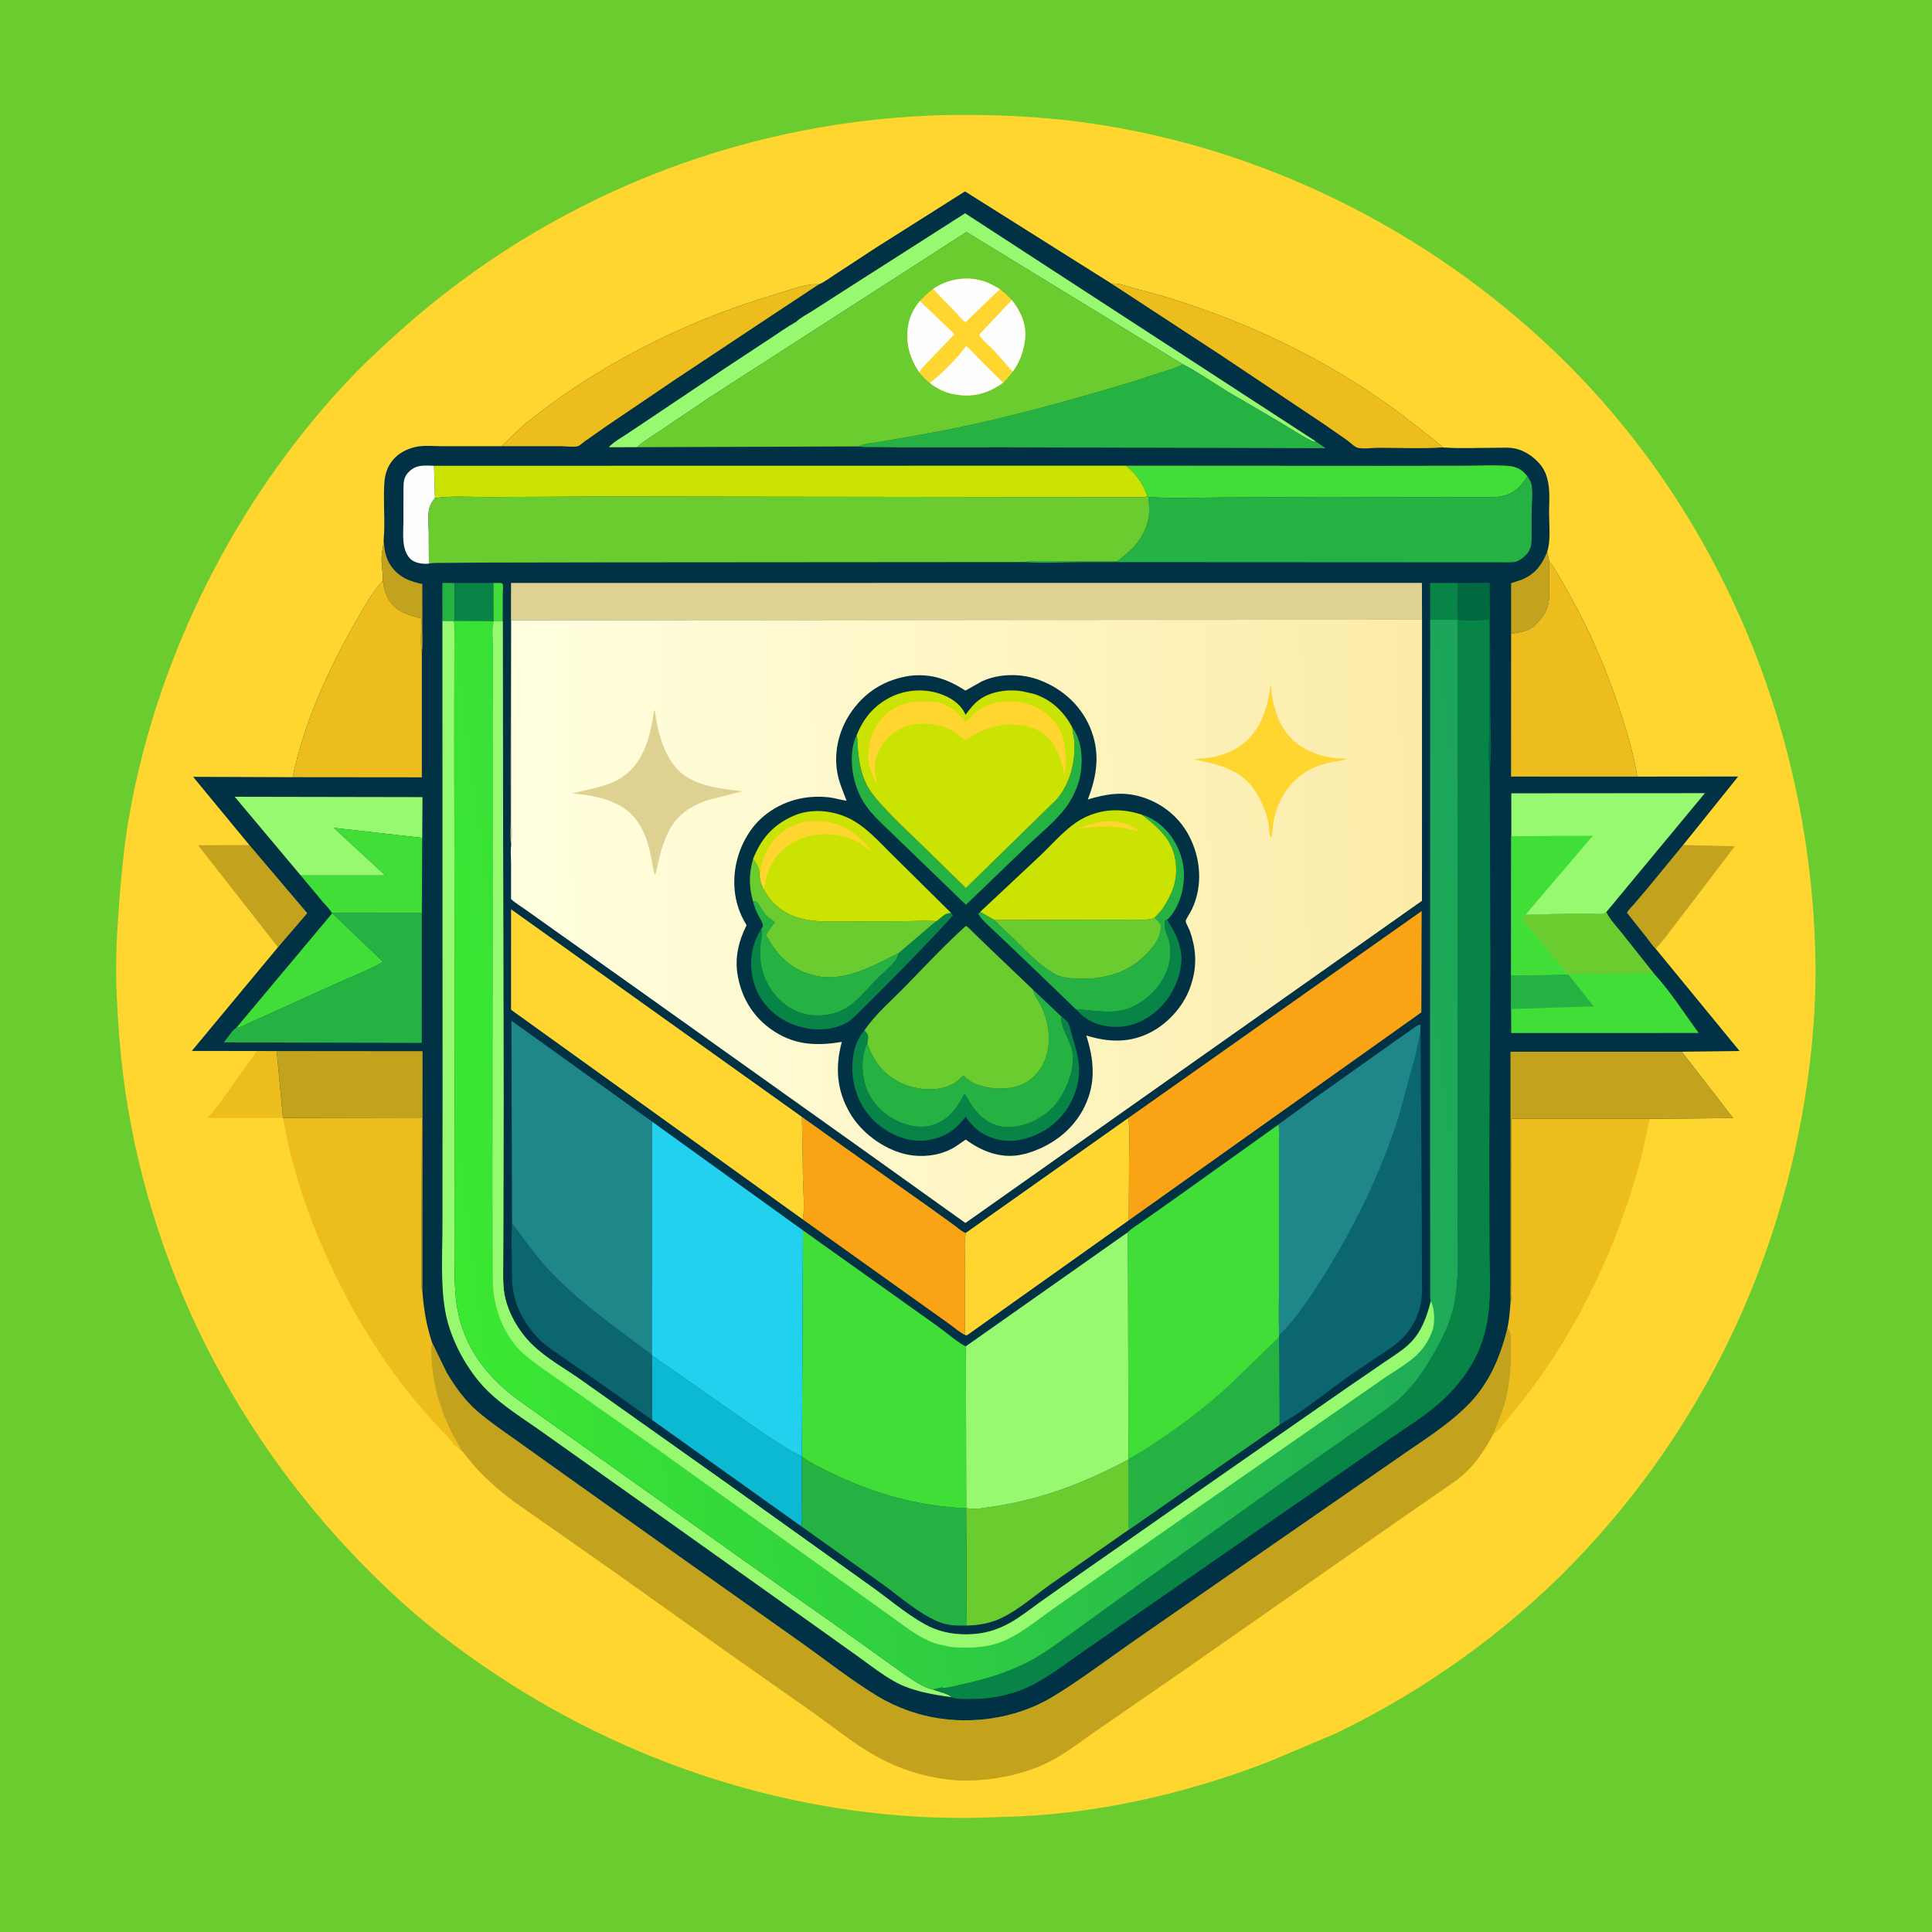 <svg version="1.1" xmlns="http://www.w3.org/2000/svg" style="display: block;" viewBox="0 0 2048 2048" width="1024" height="1024">
<defs>
	<linearGradient id="Gradient1" gradientUnits="userSpaceOnUse" x1="467.498" y1="1258.38" x2="1602.54" y2="1112.51">
		<stop class="stop0" offset="0" stop-opacity="1" stop-color="rgb(60,232,49)"/>
		<stop class="stop1" offset="1" stop-opacity="1" stop-color="rgb(28,165,91)"/>
	</linearGradient>
	<linearGradient id="Gradient2" gradientUnits="userSpaceOnUse" x1="1511.79" y1="959.525" x2="543.687" y2="981.41">
		<stop class="stop0" offset="0" stop-opacity="1" stop-color="rgb(252,236,169)"/>
		<stop class="stop1" offset="1" stop-opacity="1" stop-color="rgb(255,255,224)"/>
	</linearGradient>
</defs>
<path transform="translate(0,0)" fill="rgb(107,204,47)" d="M -0 -0 L 2048 0 L 2048 2048 L -0 2048 L -0 -0 z"/>
<path transform="translate(0,0)" fill="rgb(254,214,47)" d="M 984.906 122.562 L 994.451 122.135 C 1048.63 120.888 1102.63 122.994 1156.31 130.776 C 1340.11 157.419 1513.95 244.4 1647.96 372.625 C 1822.79 539.916 1919.62 774.671 1924.4 1015.64 C 1925.43 1067.35 1920.64 1120.57 1912.07 1171.5 C 1881.35 1353.98 1797.88 1521.83 1669.28 1655.28 C 1597.56 1729.71 1508.96 1792.79 1415.85 1837.57 L 1345.27 1867.36 C 1255.16 1902.4 1156.88 1924.41 1059.99 1926.1 L 1057.24 1926.23 C 876.027 1934.56 694.648 1882.35 542.027 1785.54 C 500.084 1758.94 459.735 1729.25 423.018 1695.74 C 272.512 1558.39 170.038 1376.66 135.774 1175.36 C 128.849 1134.68 125.428 1093.65 123.605 1052.45 C 122.115 1018.78 124.067 985.042 126.742 951.473 C 129.246 920.063 132.453 888.995 138.205 857.971 C 168.889 692.45 249.012 533.774 362.906 409.94 C 382.597 388.531 403.975 368.578 425.685 349.254 C 580.635 211.339 777.652 131.471 984.906 122.562 z"/>
<path transform="translate(0,0)" fill="rgb(236,189,29)" d="M 272.247 1114.12 L 293.291 1114.16 L 299.995 1185 L 219.784 1185.01 C 227.847 1176.74 234.161 1167.3 241.059 1158.09 L 272.247 1114.12 z"/>
<path transform="translate(0,0)" fill="rgb(195,162,30)" d="M 264.259 895.672 L 325.655 968.019 L 294.64 1004.12 L 210.026 896.046 L 263.108 895.768 L 264.259 895.672 z"/>
<path transform="translate(0,0)" fill="rgb(195,162,30)" d="M 1784.14 895.788 L 1838.96 897.056 L 1778.48 976.51 C 1770.82 986.088 1763.63 996.922 1755.01 1005.61 C 1751.43 1002.19 1748.22 997.156 1745.1 993.254 L 1724.72 967.634 C 1726.12 964.476 1729.63 961.378 1731.95 958.694 L 1746.68 941.383 L 1784.14 895.788 z"/>
<path transform="translate(0,0)" fill="rgb(236,189,29)" d="M 1601.16 1381.56 C 1603 1374.36 1602.21 1366.02 1602.21 1358.61 L 1602.2 1321.33 L 1602.11 1185.86 L 1748.89 1185.98 L 1739.3 1228.89 C 1714.93 1319.42 1673.7 1407.89 1616 1482.07 L 1596.4 1506.37 C 1592.91 1510.56 1588.95 1516.15 1584.44 1519.12 L 1583.06 1519.98 C 1588.71 1505.78 1594.68 1492.63 1597.7 1477.5 C 1601.04 1460.8 1602.04 1444.31 1601.82 1427.32 C 1601.76 1422.56 1602.04 1415.98 1600.69 1411.5 C 1600.36 1410.39 1598.69 1408.54 1598 1407.5 C 1599.88 1399.15 1600.52 1390.11 1601.16 1381.56 z"/>
<path transform="translate(0,0)" fill="rgb(236,189,29)" d="M 299.995 1185 L 447.322 1184.7 L 446.731 1316.88 L 446.743 1351.12 C 446.756 1357.16 446.112 1363.77 447.8 1369.58 C 449.178 1388.02 452.125 1405.42 457.948 1423.02 C 456.313 1431.29 457.244 1439.63 457.986 1447.96 C 460.171 1472.5 467.237 1495.16 478.116 1517.22 C 481.644 1524.38 486.11 1530.94 489.569 1538.13 L 488.007 1537.07 C 483.242 1533.66 479.352 1528.57 475.438 1524.23 L 456.702 1503.85 C 420.69 1464.63 390.893 1419.62 366.141 1372.59 C 335.034 1313.48 311.494 1251.01 299.995 1185 z"/>
<path transform="translate(0,0)" fill="rgb(195,162,30)" d="M 1598 1407.5 C 1598.69 1408.54 1600.36 1410.39 1600.69 1411.5 C 1602.04 1415.98 1601.76 1422.56 1601.82 1427.32 C 1602.04 1444.31 1601.04 1460.8 1597.7 1477.5 C 1594.68 1492.63 1588.71 1505.78 1583.06 1519.98 C 1572.84 1539.24 1561.24 1556.24 1543.49 1569.5 L 1500.41 1599.26 L 1437.26 1643.29 L 1258 1768.5 L 1163.32 1833.89 C 1144.41 1846.83 1126.2 1861.76 1105.09 1871.04 C 1075.15 1884.2 1035.13 1890.48 1002.67 1886.09 C 976.141 1882.49 953.81 1875.32 930.33 1862.54 C 906.65 1849.65 884.539 1831.65 862.619 1815.92 L 773.633 1753.37 L 642.67 1660.33 L 543.73 1591.05 C 529.712 1580.42 516.411 1568.9 504.5 1555.93 L 493 1542.09 C 492.123 1541.03 490.721 1538.8 489.569 1538.13 C 486.11 1530.94 481.644 1524.38 478.116 1517.22 C 467.237 1495.16 460.171 1472.5 457.986 1447.96 C 457.244 1439.63 456.313 1431.29 457.948 1423.02 L 473.566 1455.06 C 482.394 1470.09 493.154 1484.94 506.429 1496.35 C 519.307 1507.41 533.453 1516.94 547.27 1526.77 L 596.656 1562.04 L 712.54 1644.46 L 849.958 1741.7 C 875.984 1760.24 901.891 1780.68 929.109 1797.34 C 944.461 1806.73 961.77 1813.93 979.224 1818.31 C 1024.27 1829.63 1076.26 1822.73 1115.95 1798.62 C 1144.62 1781.2 1172.19 1760.36 1199.69 1741.07 L 1329.86 1650.75 L 1480.38 1546.56 C 1507 1527.74 1535.96 1510.48 1558.58 1486.73 C 1579.44 1464.81 1591.04 1436.52 1598 1407.5 z"/>
<path transform="translate(0,0)" fill="rgb(0,49,69)" d="M 867.94 301.449 C 873.675 299.275 879.887 294.351 885.17 290.979 L 928.851 262.371 L 1022.92 202.887 L 1178.05 300.533 C 1185.94 300.185 1193.06 302.922 1200.5 305.046 L 1229.29 312.864 C 1327.96 341.974 1423.82 388.975 1504.05 453.809 C 1511.72 460.008 1520.35 465.891 1527.57 472.54 L 1529.31 474.302 L 1530.38 474.385 C 1548.09 475.624 1566.44 474.675 1584.25 474.696 C 1591.7 474.705 1600.41 473.876 1607.65 475.841 C 1617.61 478.547 1625.7 484.347 1632.4 492.031 C 1637.44 497.813 1640.02 505.04 1641.26 512.5 L 1641.5 513.892 C 1643.01 523.352 1642.07 534.045 1642.06 543.631 C 1642.05 555.836 1644.14 573.355 1640.04 584.959 L 1642.33 595.285 C 1650.45 605.642 1656.57 617.701 1663.03 629.141 C 1685.35 668.682 1702.33 708.252 1716.58 751.295 C 1724.36 774.806 1731.63 798.745 1735.6 823.241 L 1842.54 823.113 L 1784.14 895.788 L 1746.68 941.383 L 1731.95 958.694 C 1729.63 961.378 1726.12 964.476 1724.72 967.634 L 1745.1 993.254 C 1748.22 997.156 1751.43 1002.19 1755.01 1005.61 L 1844.03 1114.12 L 1782.71 1114.87 L 1837.1 1185.23 L 1748.89 1185.98 L 1602.11 1185.86 L 1602.2 1321.33 L 1602.21 1358.61 C 1602.21 1366.02 1603 1374.36 1601.16 1381.56 C 1600.52 1390.11 1599.88 1399.15 1598 1407.5 C 1591.04 1436.52 1579.44 1464.81 1558.58 1486.73 C 1535.96 1510.48 1507 1527.74 1480.38 1546.56 L 1329.86 1650.75 L 1199.69 1741.07 C 1172.19 1760.36 1144.62 1781.2 1115.95 1798.62 C 1076.26 1822.73 1024.27 1829.63 979.224 1818.31 C 961.77 1813.93 944.461 1806.73 929.109 1797.34 C 901.891 1780.68 875.984 1760.24 849.958 1741.7 L 712.54 1644.46 L 596.656 1562.04 L 547.27 1526.77 C 533.453 1516.94 519.307 1507.41 506.429 1496.35 C 493.154 1484.94 482.394 1470.09 473.566 1455.06 L 457.948 1423.02 C 452.125 1405.42 449.178 1388.02 447.8 1369.58 C 446.112 1363.77 446.756 1357.16 446.743 1351.12 L 446.731 1316.88 L 447.322 1184.7 L 299.995 1185 L 293.291 1114.16 L 272.247 1114.12 L 203.33 1114.04 L 294.64 1004.12 L 325.655 968.019 L 264.259 895.672 L 204.7 823.473 L 310.219 823.856 C 322.171 766.353 347.958 709.8 377.041 659.083 C 385.617 644.127 394.321 628.321 405.865 615.426 C 406.098 605.048 402.932 592.814 405.524 582.58 C 406.513 578.674 406.258 574.015 406.848 569.915 C 408.021 556.098 406.945 541.273 407.018 527.331 C 407.102 511.08 406.644 496.959 419.3 484.622 C 425.223 478.848 433.66 475.113 441.708 473.545 C 450.133 471.904 460.795 473.024 469.457 473.014 L 531.714 473.024 L 554.551 451.105 C 632.61 387.411 726.458 340.045 823 311.71 C 835.799 307.953 854.811 300.141 867.94 301.449 z"/>
<path transform="translate(0,0)" fill="rgb(64,222,54)" d="M 522.92 617.955 L 531.5 617.997 C 531.984 618.498 532.736 618.837 532.952 619.5 C 533.638 621.614 532.942 626.924 532.939 629.309 L 532.9 658.397 L 523.677 658.399 L 522.957 658.353 L 522.92 617.955 z"/>
<path transform="translate(0,0)" fill="rgb(38,178,67)" d="M 468.968 658.198 L 468.917 617.961 L 481.919 617.985 L 481.942 658.134 L 481.189 658.304 L 468.968 658.198 z"/>
<path transform="translate(0,0)" fill="rgb(8,133,70)" d="M 1516.06 656.897 L 1515.98 617.924 L 1545.69 617.985 L 1545 657.009 L 1516.06 656.897 z"/>
<path transform="translate(0,0)" fill="rgb(0,105,64)" d="M 1545.69 617.985 L 1579.18 617.756 L 1579.93 753.752 C 1579.91 774.449 1581.34 796.592 1579.17 817.12 C 1577.11 801.277 1578.89 783.09 1578.9 767.011 L 1578.91 657.503 C 1576.31 656.284 1569.72 657.364 1566.58 657.469 C 1559.35 657.711 1552.21 657.413 1545 657.009 L 1545.69 617.985 z"/>
<path transform="translate(0,0)" fill="rgb(8,133,70)" d="M 481.919 617.985 L 522.92 617.955 L 522.957 658.353 L 481.942 658.134 L 481.919 617.985 z"/>
<path transform="translate(0,0)" fill="rgb(195,162,30)" d="M 406.848 569.915 C 406.879 583.218 409.168 595.267 418.814 605.179 C 427.062 613.654 436.375 616.697 447.675 619.059 L 447.705 667.986 C 447.67 675.988 448.299 684.575 447.175 692.453 C 445.424 680.992 446.745 667.387 446.739 655.699 C 440.613 653.928 434.27 652.336 428.451 649.693 L 427 649.009 C 425.039 648.103 423.241 647.237 421.5 645.934 C 411.349 638.338 407.341 627.589 405.865 615.426 C 406.098 605.048 402.932 592.814 405.524 582.58 C 406.513 578.674 406.258 574.015 406.848 569.915 z"/>
<path transform="translate(0,0)" fill="rgb(195,162,30)" d="M 1640.04 584.959 L 1642.33 595.285 L 1642.34 622.873 C 1642.33 629.551 1642.57 636.931 1640.4 643.317 L 1640.01 644.49 C 1637.07 652.828 1627.83 664.186 1619.5 667.783 C 1615.34 669.58 1610.95 670.357 1606.5 671.021 L 1601.85 671.74 L 1601.84 618.18 L 1613.1 614.494 C 1627.33 608.527 1634.44 598.874 1640.04 584.959 z"/>
<path transform="translate(0,0)" fill="rgb(254,254,254)" d="M 454.64 597.377 L 453.309 597.611 C 447.468 597.887 439.711 596.842 435.326 592.698 C 424.971 582.908 427.696 564.523 427.653 551.604 L 427.676 519.827 C 427.817 511.488 427.419 505.657 434.072 499.514 C 442.036 492.161 450.154 493.563 460.124 493.763 L 461.077 528.029 C 458.435 531.297 456.249 534.379 455.16 538.5 C 453.167 546.042 454.313 555.436 454.486 563.198 L 454.64 597.377 z"/>
<path transform="translate(0,0)" fill="rgb(151,249,111)" d="M 318.759 927.978 L 248.793 844.604 L 447.862 844.969 L 447.575 888.158 L 353.966 877.575 L 408.519 927.995 L 318.759 927.978 z"/>
<path transform="translate(0,0)" fill="rgb(11,186,210)" d="M 691.381 1437.01 L 811.239 1520.73 C 823.644 1528.54 836.859 1537.8 850.053 1544.04 L 850.026 1593.4 C 850.016 1601.41 850.76 1610.23 849.634 1618.14 L 691.082 1505.05 L 691.381 1437.01 z"/>
<path transform="translate(0,0)" fill="rgb(195,162,30)" d="M 293.291 1114.16 L 447.922 1114.3 L 447.8 1369.58 C 446.112 1363.77 446.756 1357.16 446.743 1351.12 L 446.731 1316.88 L 447.322 1184.7 L 299.995 1185 L 293.291 1114.16 z"/>
<path transform="translate(0,0)" fill="rgb(11,102,111)" d="M 542.799 1296.96 C 554.894 1312.5 565.37 1328.39 578.76 1343.08 C 611.838 1379.36 652.113 1406.89 691.056 1436.21 L 691.381 1437.01 L 691.082 1505.05 L 632.934 1463.93 L 594 1437 C 585.991 1431.36 577.144 1425.65 570.386 1418.52 C 558.544 1406.04 548.778 1390.32 545.064 1373.35 L 544.668 1371.5 C 542.288 1361.13 542.795 1350.13 542.628 1339.51 C 542.405 1325.38 541.881 1311.07 542.799 1296.96 z"/>
<path transform="translate(0,0)" fill="rgb(151,249,111)" d="M 843.844 341.214 C 848.648 336.536 855.909 332.973 861.629 329.291 L 899.346 305.067 L 1023.05 226.076 L 1394.51 467.663 L 1392.91 468.471 C 1380.55 462.801 1368.43 454.52 1356.7 447.534 L 1301.39 415.164 C 1285.62 405.488 1270.18 394.593 1253.75 386.12 L 1024.48 245.935 L 752.215 421.268 L 702.454 454.855 C 693.247 460.978 683.492 466.898 675.058 474.052 L 645.265 474.092 C 650.775 467.997 661.376 462.392 668.258 457.572 L 769.309 389.864 L 818.045 357.764 C 826.575 352.152 834.886 346.134 843.844 341.214 z"/>
<path transform="translate(0,0)" fill="rgb(236,189,29)" d="M 531.714 473.024 L 554.551 451.105 C 632.61 387.411 726.458 340.045 823 311.71 C 835.799 307.953 854.811 300.141 867.94 301.449 L 816.666 335.343 L 713.995 403.518 L 641.755 452.469 L 620.155 467.625 C 618.156 469.041 614.641 472.35 612.582 472.997 C 608.681 474.222 599.276 473.002 594.892 473.003 L 531.714 473.024 z"/>
<path transform="translate(0,0)" fill="rgb(64,222,54)" d="M 318.759 927.978 L 408.519 927.995 L 353.966 877.575 L 447.575 888.158 L 447.147 968.001 L 352.124 967.886 L 406.091 1019.49 C 394.133 1026.66 381.041 1031.89 368.26 1037.39 L 329.797 1054.7 L 265.655 1083.75 C 261.568 1085.47 254.683 1089.51 250.386 1089.65 L 351.98 968.304 C 350.107 964.117 344.806 959.208 341.763 955.594 L 318.759 927.978 z"/>
<path transform="translate(0,0)" fill="rgb(64,222,54)" d="M 1193.88 493.638 L 1465.07 493.793 L 1555.02 493.675 C 1569.91 493.667 1585.85 492.573 1600.62 494.07 C 1606.01 494.617 1611.72 497.013 1615.55 500.863 L 1619.12 504.759 C 1613.04 514.687 1606.31 522.293 1594.6 525.423 C 1586.89 527.484 1577.98 526.959 1570.04 527.019 L 1532.58 527.118 L 1404.93 526.792 L 1290.74 527.372 C 1266.42 527.574 1241.47 528.698 1217.23 526.761 L 1216.44 526.322 C 1211.46 512.161 1205.14 503.508 1193.88 493.638 z"/>
<path transform="translate(0,0)" fill="rgb(236,189,29)" d="M 1178.05 300.533 C 1185.94 300.185 1193.06 302.922 1200.5 305.046 L 1229.29 312.864 C 1327.96 341.974 1423.82 388.975 1504.05 453.809 C 1511.72 460.008 1520.35 465.891 1527.57 472.54 L 1529.31 474.302 C 1506.83 475.812 1483.6 474.676 1461.04 474.675 C 1455.16 474.675 1444.44 476.136 1439.02 474.67 C 1436.14 473.892 1430.82 468.78 1428.12 466.772 L 1404.22 450.15 L 1294.8 376.915 L 1178.05 300.533 z"/>
<path transform="translate(0,0)" fill="rgb(195,162,30)" d="M 1761.57 1114.88 L 1782.71 1114.87 L 1837.1 1185.23 L 1748.89 1185.98 L 1602.11 1185.86 L 1602.2 1321.33 L 1602.21 1358.61 C 1602.21 1366.02 1603 1374.36 1601.16 1381.56 L 1601.17 1114.87 L 1761.57 1114.88 z"/>
<path transform="translate(0,0)" fill="rgb(38,178,67)" d="M 250.386 1089.65 C 254.683 1089.51 261.568 1085.47 265.655 1083.75 L 329.797 1054.7 L 368.26 1037.39 C 381.041 1031.89 394.133 1026.66 406.091 1019.49 L 352.124 967.886 L 447.147 968.001 L 447.087 1105.56 L 237.364 1104.93 C 239.617 1102.13 247.306 1090.67 250.386 1089.65 z"/>
<path transform="translate(0,0)" fill="rgb(64,222,54)" d="M 1617.02 969.756 L 1668.2 968.394 L 1689.11 968.631 C 1692.12 968.695 1696.05 969.213 1699 968.634 C 1700.54 968.331 1701.37 967.761 1702.68 966.922 C 1706.69 975.175 1714.1 982.713 1719.76 989.926 L 1752.98 1031.76 C 1770.58 1050.67 1785.39 1074.15 1800.71 1095.01 L 1601.94 1095.08 L 1601.84 1069.58 L 1601.95 1033.71 L 1661.99 1032.85 L 1624.01 987.613 C 1621.36 984.354 1614.75 978.076 1614.03 974.107 C 1613.74 972.472 1615.95 970.901 1617.02 969.756 z"/>
<path transform="translate(0,0)" fill="rgb(38,178,67)" d="M 1601.95 1033.71 L 1661.99 1032.85 L 1662.71 1032.99 L 1663.68 1034.46 L 1689.37 1066.72 L 1601.84 1069.58 L 1601.95 1033.71 z"/>
<path transform="translate(0,0)" fill="rgb(107,204,47)" d="M 1617.02 969.756 L 1668.2 968.394 L 1689.11 968.631 C 1692.12 968.695 1696.05 969.213 1699 968.634 C 1700.54 968.331 1701.37 967.761 1702.68 966.922 C 1706.69 975.175 1714.1 982.713 1719.76 989.926 L 1752.98 1031.76 L 1692.68 1032.2 C 1682.98 1032.23 1672.29 1031.61 1662.71 1032.99 L 1661.99 1032.85 L 1624.01 987.613 C 1621.36 984.354 1614.75 978.076 1614.03 974.107 C 1613.74 972.472 1615.95 970.901 1617.02 969.756 z"/>
<path transform="translate(0,0)" fill="rgb(107,204,47)" d="M 1195.96 1547.26 L 1196.56 1621.5 L 1112.79 1680.05 C 1096.08 1691.9 1079.3 1706.89 1060.74 1715.55 C 1049.68 1720.71 1036.98 1722.92 1024.83 1723.17 L 1024.13 1598.83 L 1024.2 1598.18 L 1025.67 1598.81 C 1032.25 1600.81 1045.57 1598.03 1052.38 1597.04 C 1104.13 1589.44 1150.07 1571.73 1195.96 1547.26 z"/>
<path transform="translate(0,0)" fill="rgb(38,178,67)" d="M 850.053 1544.04 C 859.904 1551.54 871.906 1556.88 883 1562.22 C 928.365 1584.02 973.737 1596.6 1024.13 1598.83 L 1024.83 1723.17 C 1014.76 1723.32 1005.18 1723.28 995.719 1719.48 C 973.586 1710.58 953.924 1692.42 934.604 1678.62 L 849.634 1618.14 C 850.76 1610.23 850.016 1601.41 850.026 1593.4 L 850.053 1544.04 z"/>
<path transform="translate(0,0)" fill="rgb(151,249,111)" d="M 468.968 658.198 L 481.189 658.304 L 481.471 659.684 C 482.268 663.921 481.761 669.018 481.747 673.348 L 481.646 697.17 L 481.559 784.347 L 481.947 1161.78 L 481.739 1283.9 L 481.832 1338.76 C 481.939 1360.71 482.105 1380.93 488.343 1402.22 C 498.8 1437.9 522.046 1464.42 551.813 1485.73 L 793.526 1657.73 L 896.854 1730.52 L 959.914 1775.7 C 968.295 1781.18 978.908 1788.89 988.757 1790.91 C 994.434 1793.15 1004.81 1795.15 1008.92 1799.11 C 988.435 1796.39 965.854 1792.55 947.719 1782.23 C 935.153 1775.08 923.442 1766.06 911.754 1757.56 L 869.956 1727.73 L 710 1613.95 L 576.548 1519.26 C 556.532 1504.85 533.283 1490.9 515.903 1473.41 C 494.864 1452.23 477.26 1419.71 472.009 1390.14 C 466.766 1360.62 468.997 1328.75 469.012 1298.84 L 469.133 1160 L 468.968 658.198 z"/>
<path transform="translate(0,0)" fill="rgb(249,163,21)" d="M 850.073 1183.96 L 895.67 1216.47 L 984.549 1279.35 L 1011.89 1299.04 C 1015.28 1301.51 1019.84 1305.82 1023.7 1306.97 C 1021.78 1318.43 1023.07 1331.81 1023.06 1343.57 L 1022.73 1415.09 C 1017.11 1412.12 1011.6 1407.33 1006.41 1403.59 L 974.18 1380.59 L 850.953 1292.65 C 853.2 1279.33 851.501 1264.24 851.207 1250.74 L 850.073 1183.96 z"/>
<path transform="translate(0,0)" fill="rgb(236,189,29)" d="M 310.219 823.856 C 322.171 766.353 347.958 709.8 377.041 659.083 C 385.617 644.127 394.321 628.321 405.865 615.426 C 407.341 627.589 411.349 638.338 421.5 645.934 C 423.241 647.237 425.039 648.103 427 649.009 L 428.451 649.693 C 434.27 652.336 440.613 653.928 446.739 655.699 C 446.745 667.387 445.424 680.992 447.175 692.453 L 447.167 823.995 L 310.219 823.856 z"/>
<path transform="translate(0,0)" fill="rgb(254,214,47)" d="M 1023.7 1306.97 L 1196.25 1185 C 1197.6 1198.07 1196.94 1211.63 1196.9 1224.78 L 1196.6 1293.56 L 1025.02 1415.47 L 1022.73 1415.09 L 1023.06 1343.57 C 1023.07 1331.81 1021.78 1318.43 1023.7 1306.97 z"/>
<path transform="translate(0,0)" fill="rgb(236,189,29)" d="M 1642.33 595.285 C 1650.45 605.642 1656.57 617.701 1663.03 629.141 C 1685.35 668.682 1702.33 708.252 1716.58 751.295 C 1724.36 774.806 1731.63 798.745 1735.6 823.241 L 1601.78 823.207 L 1601.85 671.74 L 1606.5 671.021 C 1610.95 670.357 1615.34 669.58 1619.5 667.783 C 1627.83 664.186 1637.07 652.828 1640.01 644.49 L 1640.4 643.317 C 1642.57 636.931 1642.33 629.551 1642.34 622.873 L 1642.33 595.285 z"/>
<path transform="translate(0,0)" fill="rgb(38,178,67)" d="M 910.771 473.22 C 915.307 470.287 922.061 469.996 927.391 469.132 L 954.835 464.605 L 1002 456.047 C 1068.32 442.791 1133.1 424.879 1197.83 405.415 L 1232.73 394.18 C 1239.59 391.926 1247.59 389.911 1253.75 386.12 C 1270.18 394.593 1285.62 405.488 1301.39 415.164 L 1356.7 447.534 C 1368.43 454.52 1380.55 462.801 1392.91 468.471 L 1394.51 467.663 L 1405.09 475.116 L 1070.28 474.176 L 955.45 474.198 L 926.138 473.941 C 921.127 473.869 915.689 474.181 910.771 473.22 z"/>
<path transform="translate(0,0)" fill="rgb(151,249,111)" d="M 1602.05 886.432 L 1602.04 840.939 L 1807.26 840.782 L 1702.68 966.922 C 1701.37 967.761 1700.54 968.331 1699 968.634 C 1696.05 969.213 1692.12 968.695 1689.11 968.631 L 1668.2 968.394 L 1617.02 969.756 C 1615.95 970.901 1613.74 972.472 1614.03 974.107 C 1614.75 978.076 1621.36 984.354 1624.01 987.613 L 1661.99 1032.85 L 1601.95 1033.71 L 1602.05 886.432 z"/>
<path transform="translate(0,0)" fill="rgb(64,222,54)" d="M 1602.05 886.432 L 1688.43 885.957 L 1617.02 969.756 C 1615.95 970.901 1613.74 972.472 1614.03 974.107 C 1614.75 978.076 1621.36 984.354 1624.01 987.613 L 1661.99 1032.85 L 1601.95 1033.71 L 1602.05 886.432 z"/>
<path transform="translate(0,0)" fill="rgb(202,227,3)" d="M 460.124 493.763 L 1193.88 493.638 C 1205.14 503.508 1211.46 512.161 1216.44 526.322 C 1210.62 527.523 1204.39 527.036 1198.45 527.038 L 1170.22 527.017 L 1069.5 526.891 L 637.38 526.33 L 518.51 526.905 C 499.882 527.013 479.339 525.3 461.077 528.029 L 460.124 493.763 z"/>
<path transform="translate(0,0)" fill="rgb(38,178,67)" d="M 1619.12 504.759 C 1620.95 507.69 1623.06 510.878 1623.62 514.348 C 1625 522.792 1623.71 532.904 1623.63 541.5 L 1623.56 565.513 C 1623.53 570.036 1623.87 575.108 1622.68 579.5 C 1620.96 585.845 1615.65 591.017 1610 594.076 L 1608.98 594.642 C 1605.74 596.272 1602.03 596.044 1598.5 596.079 L 1273.72 595.91 L 1150.85 595.837 C 1128.99 595.873 1106.25 597.246 1084.49 595.799 C 1095.37 594.144 1107.75 595.115 1118.84 595.081 L 1184.35 594.929 C 1198.52 584.238 1210.66 573.015 1215.95 555.343 L 1216.32 554.053 C 1218.95 545.511 1218.4 535.562 1217.23 526.761 C 1241.47 528.698 1266.42 527.574 1290.74 527.372 L 1404.93 526.792 L 1532.58 527.118 L 1570.04 527.019 C 1577.98 526.959 1586.89 527.484 1594.6 525.423 C 1606.31 522.293 1613.04 514.687 1619.12 504.759 z"/>
<path transform="translate(0,0)" fill="rgb(254,214,47)" d="M 850.953 1292.65 L 541.731 1070.39 L 541.756 963.881 L 850.073 1183.96 L 851.207 1250.74 C 851.501 1264.24 853.2 1279.33 850.953 1292.65 z"/>
<path transform="translate(0,0)" fill="rgb(249,163,21)" d="M 1196.25 1185 L 1507.01 965.727 L 1506.7 1073.16 L 1196.6 1293.56 L 1196.9 1224.78 C 1196.94 1211.63 1197.6 1198.07 1196.25 1185 z"/>
<path transform="translate(0,0)" fill="rgb(31,135,138)" d="M 542.799 1296.96 L 542.144 1081.97 L 691.267 1189.03 L 691.056 1436.21 C 652.113 1406.89 611.838 1379.36 578.76 1343.08 C 565.37 1328.39 554.894 1312.5 542.799 1296.96 z"/>
<path transform="translate(0,0)" fill="rgb(151,249,111)" d="M 1195.72 1306.11 L 1196.19 1546.32 L 1195.96 1547.26 C 1150.07 1571.73 1104.13 1589.44 1052.38 1597.04 C 1045.57 1598.03 1032.25 1600.81 1025.67 1598.81 L 1024.2 1598.18 L 1023.9 1427.06 L 1195.72 1306.11 z"/>
<path transform="translate(0,0)" fill="rgb(64,222,54)" d="M 851.164 1304.22 L 994 1405.94 C 999.032 1409.49 1020.01 1426.7 1023.9 1427.06 L 1024.2 1598.18 L 1024.13 1598.83 C 973.737 1596.6 928.365 1584.02 883 1562.22 C 871.906 1556.88 859.904 1551.54 850.053 1544.04 L 851.164 1304.22 z"/>
<path transform="translate(0,0)" fill="rgb(222,209,146)" d="M 541.821 896.389 C 540.676 887.095 541.427 876.793 541.406 867.422 L 541.306 812.748 L 541.714 617.925 L 1507.29 617.918 L 1507.4 656.95 L 542.174 657.316 L 542.234 820.772 L 542.256 869.953 C 542.256 878.641 542.941 887.795 541.821 896.389 z"/>
<path transform="translate(0,0)" fill="rgb(33,209,238)" d="M 691.267 1189.03 L 851.164 1304.22 L 850.053 1544.04 C 836.859 1537.8 823.644 1528.54 811.239 1520.73 L 691.381 1437.01 L 691.056 1436.21 L 691.267 1189.03 z"/>
<path transform="translate(0,0)" fill="rgb(8,133,70)" d="M 1545 657.009 C 1552.21 657.413 1559.35 657.711 1566.58 657.469 C 1569.72 657.364 1576.31 656.284 1578.91 657.503 L 1578.9 767.011 C 1578.89 783.09 1577.11 801.277 1579.17 817.12 L 1579.84 1020.72 L 1578.72 1225.53 L 1579.01 1324.96 C 1579.1 1351.69 1581.18 1379.54 1575.61 1405.79 C 1569.32 1435.44 1554.77 1459.06 1533.43 1480.27 C 1515.25 1498.33 1492.97 1511.52 1472.04 1526.07 L 1371.5 1595.79 L 1204 1711.96 L 1146.95 1751.58 C 1129.86 1763.58 1113.14 1776.44 1094.54 1786.05 C 1075.22 1796.04 1052.54 1800.99 1030.85 1800.97 C 1024.13 1800.96 1015.6 1801.46 1009.13 1799.47 L 1008.92 1799.11 C 1004.81 1795.15 994.434 1793.15 988.757 1790.91 L 998.511 1788.7 C 999.327 1788.99 999.537 1789.12 1000.52 1789.14 C 1005.59 1789.26 1012.48 1787.06 1017.55 1785.97 C 1044.37 1780.22 1069.59 1772.85 1093.77 1759.64 C 1108.3 1751.7 1121.64 1741.63 1135.06 1732 L 1194.86 1688.73 L 1364.59 1567.6 L 1454.57 1504.72 C 1465.81 1496.46 1477.87 1488.42 1487.81 1478.61 C 1500.56 1466.04 1510.78 1450.6 1519.69 1435.15 C 1529.1 1418.81 1537.85 1401.23 1541.52 1382.59 C 1547.34 1353.02 1545.09 1321.02 1545.11 1290.96 L 1545.09 1160.28 L 1545 657.009 z"/>
<path transform="translate(0,0)" fill="rgb(11,102,111)" d="M 1355.09 1192.17 L 1390.16 1166.62 L 1479.11 1103.52 L 1496.26 1091.57 C 1499.09 1089.59 1502.21 1086.68 1505.65 1086.27 L 1505.82 1090.84 L 1507.18 1297.71 L 1507.28 1349.44 C 1507.3 1359.85 1508.1 1370.95 1506.23 1381.2 C 1503.75 1394.71 1496.99 1407.84 1487.51 1417.73 C 1479.43 1426.17 1468.74 1432.65 1459 1438.96 L 1431.98 1457.23 C 1407.11 1474.75 1382.65 1495.6 1356.12 1510.37 L 1355.81 1417.17 L 1356.12 1414.56 C 1354.99 1396.16 1355.93 1377.06 1355.91 1358.59 L 1355.9 1243.15 L 1355.88 1210.82 C 1355.87 1204.83 1356.6 1197.98 1355.09 1192.17 z"/>
<path transform="translate(0,0)" fill="rgb(31,135,138)" d="M 1355.09 1192.17 L 1390.16 1166.62 L 1479.11 1103.52 L 1496.26 1091.57 C 1499.09 1089.59 1502.21 1086.68 1505.65 1086.27 L 1505.82 1090.84 C 1503.66 1108.68 1497.75 1127.94 1493.04 1145.35 C 1488.65 1161.6 1484.71 1177.91 1479.3 1193.88 C 1458.47 1255.45 1428.82 1313.61 1393.19 1367.86 C 1385.24 1379.95 1376.91 1392.13 1367.35 1403.02 C 1364.16 1406.65 1360.85 1410.99 1357.05 1413.93 L 1356.12 1414.56 C 1354.99 1396.16 1355.93 1377.06 1355.91 1358.59 L 1355.9 1243.15 L 1355.88 1210.82 C 1355.87 1204.83 1356.6 1197.98 1355.09 1192.17 z"/>
<path transform="translate(0,0)" fill="rgb(64,222,54)" d="M 1355.09 1192.17 C 1356.6 1197.98 1355.87 1204.83 1355.88 1210.82 L 1355.9 1243.15 L 1355.91 1358.59 C 1355.93 1377.06 1354.99 1396.16 1356.12 1414.56 L 1355.81 1417.17 L 1356.12 1510.37 L 1196.56 1621.5 L 1195.96 1547.26 L 1196.19 1546.32 L 1195.72 1306.11 C 1199.18 1302.26 1205.43 1298.78 1209.72 1295.71 L 1247.76 1268.86 L 1355.09 1192.17 z"/>
<path transform="translate(0,0)" fill="rgb(38,178,67)" d="M 1196.19 1546.32 C 1207.84 1540.48 1218.94 1532.79 1229.8 1525.58 C 1255.94 1508.22 1280.47 1489.08 1303.59 1467.86 L 1355.81 1417.17 L 1356.12 1510.37 L 1196.56 1621.5 L 1195.96 1547.26 L 1196.19 1546.32 z"/>
<path transform="translate(0,0)" fill="rgb(107,204,47)" d="M 1216.44 526.322 L 1217.23 526.761 C 1218.4 535.562 1218.95 545.511 1216.32 554.053 L 1215.95 555.343 C 1210.66 573.015 1198.52 584.238 1184.35 594.929 L 1118.84 595.081 C 1107.75 595.115 1095.37 594.144 1084.49 595.799 L 632.512 596.13 L 511.249 596.355 L 473.013 596.677 C 467.101 596.787 460.457 596.387 454.64 597.377 L 454.486 563.198 C 454.313 555.436 453.167 546.042 455.16 538.5 C 456.249 534.379 458.435 531.297 461.077 528.029 C 479.339 525.3 499.882 527.013 518.51 526.905 L 637.38 526.33 L 1069.5 526.891 L 1170.22 527.017 L 1198.45 527.038 C 1204.39 527.036 1210.62 527.523 1216.44 526.322 z"/>
<path transform="translate(0,0)" fill="rgb(107,204,47)" d="M 752.215 421.268 L 1024.48 245.935 L 1253.75 386.12 C 1247.59 389.911 1239.59 391.926 1232.73 394.18 L 1197.83 405.415 C 1133.1 424.879 1068.32 442.791 1002 456.047 L 954.835 464.605 L 927.391 469.132 C 922.061 469.996 915.307 470.287 910.771 473.22 L 675.058 474.052 C 683.492 466.898 693.247 460.978 702.454 454.855 L 752.215 421.268 z"/>
<path transform="translate(0,0)" fill="rgb(254,214,47)" d="M 989.11 306.377 C 1002.65 296.882 1019.63 293.389 1035.9 296.373 C 1044.87 298.018 1052.25 301.748 1059.85 306.579 C 1064.55 310.091 1068.49 313.784 1072.53 318.024 C 1082.47 330.889 1088.54 344.114 1086.47 360.713 C 1085.02 372.402 1080.71 384.446 1073.53 393.879 C 1070.43 398.281 1067.12 401.912 1063.33 405.699 C 1049.09 416.142 1032.83 421.289 1015.07 418.471 L 1013.5 418.204 L 1011.82 417.964 C 1002.2 416.501 993.317 411.856 985.663 405.994 C 981.173 402.565 977.909 398.806 974.349 394.466 C 967.888 384.814 963.03 373.698 962.114 362 C 960.798 345.181 964.387 332.081 975.131 319.117 C 979.461 314.374 983.883 310.119 989.11 306.377 z"/>
<path transform="translate(0,0)" fill="rgb(254,254,254)" d="M 989.11 306.377 C 1002.65 296.882 1019.63 293.389 1035.9 296.373 C 1044.87 298.018 1052.25 301.748 1059.85 306.579 L 1023.61 341.473 C 1019.55 339.118 1015.98 334.102 1012.68 330.64 L 989.11 306.377 z"/>
<path transform="translate(0,0)" fill="rgb(254,254,254)" d="M 1073.53 393.879 L 1053.81 371.78 C 1048.95 366.786 1041.42 360.735 1037.92 354.902 L 1072.53 318.024 C 1082.47 330.889 1088.54 344.114 1086.47 360.713 C 1085.02 372.402 1080.71 384.446 1073.53 393.879 z"/>
<path transform="translate(0,0)" fill="rgb(254,254,254)" d="M 975.131 319.117 L 1011.78 354.219 L 988.981 378.049 C 983.978 383.277 978.417 388.47 974.349 394.466 C 967.888 384.814 963.03 373.698 962.114 362 C 960.798 345.181 964.387 332.081 975.131 319.117 z"/>
<path transform="translate(0,0)" fill="rgb(254,254,254)" d="M 985.663 405.994 C 998.896 395.499 1013.01 381.501 1023.18 368.082 L 1024.08 366.879 C 1028.98 370.363 1033.37 375.872 1037.63 380.224 L 1063.33 405.699 C 1049.09 416.142 1032.83 421.289 1015.07 418.471 L 1013.5 418.204 L 1011.82 417.964 C 1002.2 416.501 993.317 411.856 985.663 405.994 z"/>
<path transform="translate(0,0)" fill="url(#Gradient1)" d="M 1516.06 656.897 L 1545 657.009 L 1545.09 1160.28 L 1545.11 1290.96 C 1545.09 1321.02 1547.34 1353.02 1541.52 1382.59 C 1537.85 1401.23 1529.1 1418.81 1519.69 1435.15 C 1510.78 1450.6 1500.56 1466.04 1487.81 1478.61 C 1477.87 1488.42 1465.81 1496.46 1454.57 1504.72 L 1364.59 1567.6 L 1194.86 1688.73 L 1135.06 1732 C 1121.64 1741.63 1108.3 1751.7 1093.77 1759.64 C 1069.59 1772.85 1044.37 1780.22 1017.55 1785.97 C 1012.48 1787.06 1005.59 1789.26 1000.52 1789.14 C 999.537 1789.12 999.327 1788.99 998.511 1788.7 L 988.757 1790.91 C 978.908 1788.89 968.295 1781.18 959.914 1775.7 L 896.854 1730.52 L 793.526 1657.73 L 551.813 1485.73 C 522.046 1464.42 498.8 1437.9 488.343 1402.22 C 482.105 1380.93 481.939 1360.71 481.832 1338.76 L 481.739 1283.9 L 481.947 1161.78 L 481.559 784.347 L 481.646 697.17 L 481.747 673.348 C 481.761 669.018 482.268 663.921 481.471 659.684 L 481.189 658.304 L 481.942 658.134 L 522.957 658.353 L 523.677 658.399 L 532.9 658.397 L 533.837 1166.41 L 533.562 1301.42 L 533.419 1341.83 C 533.397 1351.47 533.011 1361.19 534.547 1370.75 C 537.73 1390.55 549.366 1410.62 563.433 1424.62 C 578.938 1440.07 600.187 1451.44 617.967 1464.21 L 770.183 1572.1 L 922.075 1680.68 C 940.98 1693.97 959.852 1710.4 979.89 1721.58 C 994.362 1729.67 1009.22 1732.75 1025.74 1732.51 C 1042.81 1732.26 1057.35 1728.01 1072.09 1719.5 C 1082.49 1713.5 1092.07 1705.84 1101.82 1698.84 L 1146.62 1667.23 L 1305.38 1556.39 L 1429.26 1470.23 L 1468.66 1443.23 C 1478.13 1436.76 1488.29 1430.64 1496.24 1422.28 C 1507.42 1410.52 1512.95 1394.58 1516.76 1379.19 C 1515.55 1375.21 1516.1 1370.18 1516.1 1366.02 L 1516.06 1341.7 L 1515.93 1235.29 L 1516.06 656.897 z"/>
<path transform="translate(0,0)" fill="rgb(151,249,111)" d="M 523.677 658.399 L 532.9 658.397 L 533.837 1166.41 L 533.562 1301.42 L 533.419 1341.83 C 533.397 1351.47 533.011 1361.19 534.547 1370.75 C 537.73 1390.55 549.366 1410.62 563.433 1424.62 C 578.938 1440.07 600.187 1451.44 617.967 1464.21 L 770.183 1572.1 L 922.075 1680.68 C 940.98 1693.97 959.852 1710.4 979.89 1721.58 C 994.362 1729.67 1009.22 1732.75 1025.74 1732.51 C 1042.81 1732.26 1057.35 1728.01 1072.09 1719.5 C 1082.49 1713.5 1092.07 1705.84 1101.82 1698.84 L 1146.62 1667.23 L 1305.38 1556.39 L 1429.26 1470.23 L 1468.66 1443.23 C 1478.13 1436.76 1488.29 1430.64 1496.24 1422.28 C 1507.42 1410.52 1512.95 1394.58 1516.76 1379.19 C 1520.73 1386.8 1521.38 1401.32 1518.68 1409.58 C 1514.96 1420.93 1508.14 1431.13 1499.07 1438.87 C 1489.48 1447.06 1478.13 1453.62 1467.62 1460.61 L 1430.57 1486.39 L 1260 1604.98 L 1120.95 1702.25 C 1103.83 1713.97 1087.09 1728.38 1068.46 1737.46 C 1048.55 1747.18 1028.3 1747.42 1006.7 1745.83 L 1006.64 1745.7 C 1000.96 1744.11 995.118 1743.5 989.562 1741.43 C 974.877 1735.97 962.726 1726.58 950.112 1717.53 L 904.078 1684.5 L 692 1532.75 L 599.401 1467.6 C 584.712 1457.15 569.377 1447.4 555.64 1435.69 C 545.749 1427.25 538.104 1415.89 532.723 1404.15 C 526.658 1390.92 523.196 1376.48 522.464 1361.94 L 522.13 1254.35 L 522.538 1044.31 L 522.638 746.499 L 522.718 684.694 C 522.735 677.385 521.222 665.005 523.677 658.399 z"/>
<path transform="translate(0,0)" fill="url(#Gradient2)" d="M 541.821 896.389 C 542.941 887.795 542.256 878.641 542.256 869.953 L 542.234 820.772 L 542.174 657.316 L 1507.4 656.95 L 1507.34 954.893 L 1023.38 1296.43 L 906.517 1212.89 L 675.903 1048.63 L 585.277 984.299 L 556.849 964.077 C 551.864 960.519 546.136 957.176 541.713 952.997 L 541.743 914.832 C 541.748 909.007 541.001 902.105 541.821 896.389 z"/>
<path transform="translate(0,0)" fill="rgb(254,214,47)" d="M 1347.01 725.002 C 1348.35 732.648 1348.32 740.399 1350.49 747.92 C 1353.1 756.99 1355.99 765.243 1361.15 773.186 C 1371.86 789.66 1387.84 798.05 1406.5 802.283 C 1413.61 803.895 1420.74 803.917 1428 804.156 C 1422.98 806.844 1417.65 806.52 1412.2 807.674 C 1403.73 809.47 1393.97 812.649 1386.5 817.034 C 1366.3 828.886 1354.81 847.33 1350.21 870.106 C 1348.99 876.159 1349.02 882.274 1347.5 888.284 C 1344.84 884.93 1345.55 875.837 1344.42 871.109 C 1341.6 859.288 1336.58 847.504 1329.85 837.384 C 1315.42 815.658 1290.29 810.084 1266.62 805.161 C 1270.49 803.862 1275.51 804.018 1279.62 803.505 C 1292.81 801.858 1306.46 797.081 1317.11 788.869 C 1337.15 773.418 1344.24 749.039 1347.01 725.002 z"/>
<path transform="translate(0,0)" fill="rgb(222,209,146)" d="M 693.49 752.5 C 694.309 753.786 694.194 753.284 694.378 754.647 C 697.117 774.975 702.418 796.08 715.392 812.5 C 731.59 833.001 762.801 836.023 786.937 838.76 L 751 847.993 C 733.668 853.594 717.8 863.445 709.375 880.161 L 708.638 881.66 C 701.977 895.012 698.753 909.266 695.582 923.753 L 694.443 927.5 C 692.186 922.566 691.804 916.846 690.78 911.535 C 687.573 894.895 683.321 879.244 672.077 866.1 C 656.65 848.068 628.969 842.899 606.549 841.101 C 624.139 836.341 645.997 833.75 661.024 822.791 C 683.861 806.136 689.593 778.603 693.49 752.5 z"/>
<path transform="translate(0,0)" fill="rgb(0,49,69)" d="M 964.742 716.333 C 987.691 713.88 1004.37 719.945 1023.46 732.056 L 1040.82 722.26 C 1059.7 713.638 1083.21 713.639 1102.5 721.11 C 1125.94 730.189 1145.18 747.143 1155.23 770.507 C 1166.58 796.884 1163.22 821.574 1153.09 847.505 C 1172.23 841.811 1189.02 838.784 1208.68 844.364 C 1230.36 850.518 1248.99 864.925 1259.78 884.801 C 1273.11 909.327 1275.5 939.605 1262.93 965 C 1262.08 966.719 1256.77 975.104 1256.86 976.341 C 1257.04 978.796 1260.31 984.157 1261.26 986.795 C 1267.57 1004.36 1269.02 1022.37 1263.61 1040.43 L 1263.12 1042 L 1262.66 1043.57 C 1256.32 1064.44 1239.65 1083.74 1220.46 1093.92 C 1197.99 1105.85 1175.33 1105.02 1151.52 1097.66 L 1152.88 1102.22 C 1160.6 1128.37 1161.09 1152.68 1147.54 1177.17 C 1134.75 1200.29 1112.34 1215.96 1087.21 1222.99 L 1079.8 1224.55 C 1059.38 1227.78 1039.86 1219.96 1023.79 1207.99 L 1012.5 1215.66 C 997.018 1225.4 976.229 1227.57 958.704 1223.18 C 935.801 1217.46 912.885 1200.43 901.033 1180.05 C 886.873 1155.71 885.142 1131.35 892.347 1104.46 C 867.04 1108.65 844.729 1108.17 822.334 1094.36 C 802.147 1081.91 788.538 1062.89 783.188 1039.83 L 782.776 1038 C 778.084 1017.73 782.362 998.903 791.423 980.686 C 781.134 964.388 777.078 945.998 778.718 926.812 C 780.697 903.676 791.921 879.561 810.079 864.742 C 829.786 848.658 853.829 842.453 878.849 845.21 C 885.144 845.904 891.203 848.085 897.422 848.701 C 893.535 838.766 889.106 828.549 887.381 817.952 C 883.686 795.261 890.087 771.394 903.604 752.953 C 918.972 731.986 939.143 720.225 964.742 716.333 z"/>
<path transform="translate(0,0)" fill="rgb(8,133,70)" d="M 1237.04 975.051 C 1244.29 986.023 1248.45 993.55 1251.32 1006.45 C 1255.02 1023.09 1248.6 1042.25 1239.5 1056.11 C 1229.39 1071.52 1213.37 1083.59 1195.13 1087.34 C 1180.61 1090.32 1163.75 1087.92 1151.45 1079.55 C 1147.42 1076.82 1143.6 1073.19 1140.27 1069.65 C 1158.64 1071.08 1179.81 1075.5 1197.44 1068.52 C 1214.25 1061.86 1229.1 1047.59 1236.13 1030.89 C 1241.76 1017.52 1242.53 1003.82 1236.92 990.347 C 1235.08 985.925 1234.55 983.078 1234.71 978.368 L 1234.77 976.837 L 1235.3 975.529 L 1237.04 975.051 z"/>
<path transform="translate(0,0)" fill="rgb(8,133,70)" d="M 1008.18 967.721 L 1010.14 970 C 1009.57 973.315 908.582 1076.58 900.774 1082.08 C 888.965 1090.41 870.927 1092.73 856.957 1090.37 C 837.355 1087.05 820.226 1077.56 808.48 1061.09 C 798.218 1046.7 794.076 1026.68 797.314 1009.43 C 799.021 1000.33 801.963 992.555 807.022 984.803 L 807.248 986.1 C 808.312 993.056 806.092 998.343 805.758 1005.12 C 804.579 1029.11 813.775 1050.87 833.117 1065.5 C 845.778 1075.08 861.306 1077.95 876.821 1075.66 C 901.64 1072 912.823 1054.58 929.299 1038.08 C 935.71 1031.65 944.205 1024.77 949.481 1017.55 C 950.989 1015.49 952.034 1012.65 952.737 1010.22 L 992.321 976.495 C 993.868 975.735 993.263 976.14 994.666 974.981 L 998.847 971.5 C 1002.02 968.823 1004.04 968.307 1008.18 967.721 z"/>
<path transform="translate(0,0)" fill="rgb(8,133,70)" d="M 1125.4 1077.84 C 1127.61 1079.66 1130.51 1081.68 1132.07 1084.1 C 1134.16 1087.36 1134.83 1092.36 1135.94 1096.14 C 1139.01 1106.58 1142.51 1117.43 1143.6 1128.3 C 1145.53 1147.61 1138.11 1167.84 1125.7 1182.53 C 1115.27 1194.89 1101.58 1203.13 1086 1207.14 L 1084.25 1207.61 C 1069.3 1211.37 1053.28 1208.81 1040.23 1200.72 C 1033.82 1196.73 1027.74 1189.79 1023.54 1183.59 L 1022.81 1184.61 C 1013.46 1197.47 1001.7 1205.15 986 1208.13 L 984.783 1208.39 C 967.924 1211.64 950.116 1205.66 936.311 1196.11 C 919.259 1184.31 908.25 1166.5 904.724 1146.08 C 901.76 1128.92 903.866 1107.7 915.112 1093.54 L 916.288 1092.32 C 918.87 1095.25 920.545 1096.32 920.25 1100.5 L 919.29 1106.22 L 919.115 1106.18 C 913.049 1119.05 913.204 1134.8 916.742 1148.34 C 920.834 1164.02 931.997 1177.47 945.908 1185.5 C 958.288 1192.64 974.746 1197.09 988.805 1192.55 C 1005.72 1187.1 1014.65 1174.71 1022.19 1159.52 C 1024.19 1161.13 1026.04 1165.49 1027.45 1167.8 C 1034.87 1179.97 1045.14 1190.44 1059.5 1193.76 C 1074.13 1197.15 1091.56 1191.81 1103.84 1183.75 L 1105 1182.98 C 1111.67 1178.64 1118.21 1172.35 1122.55 1165.66 L 1123.37 1164.36 L 1126.78 1158.91 C 1134.33 1145.11 1140.46 1126.18 1135.63 1110.59 L 1135.12 1109 C 1132.6 1100.94 1123.71 1086.6 1125.2 1078.72 L 1125.4 1077.84 z"/>
<path transform="translate(0,0)" fill="rgb(38,178,67)" d="M 1136.56 770.897 C 1146.56 784.567 1148.05 803.352 1145.56 819.689 C 1143.72 831.796 1137.44 845.756 1130.12 855.619 C 1119.19 870.352 1102.7 883.573 1089.34 896.206 L 1023.95 959.144 L 947.739 885.519 C 936.928 874.773 923.55 863.541 915.561 850.563 C 907.686 837.769 903.177 821.799 902.938 806.749 C 902.79 797.382 904.034 787.391 908.197 778.93 C 909.168 783.853 908.953 789.272 909.415 794.313 C 910.411 805.185 912.018 815.783 916.045 826 C 920.578 837.501 927.85 845.703 936.017 854.728 C 949.383 869.498 964.269 883.103 978.54 896.997 L 1023.89 941.416 L 1120.31 847.131 C 1134.21 830.644 1139.95 808.286 1138.88 787.099 C 1138.6 781.682 1137.07 776.354 1136.56 770.897 z"/>
<path transform="translate(0,0)" fill="rgb(38,178,67)" d="M 798.149 955.122 C 800.431 955.325 801.423 955.096 802.974 957 C 805.884 960.572 807.753 965.018 810.761 968.634 C 813.683 972.145 817.832 974.953 821.565 977.572 L 820.931 978.277 C 817.493 982.185 814.851 986.576 812.138 990.998 C 821.93 1010.11 835.632 1025.2 856.562 1032.08 L 860 1033.11 L 861.662 1033.61 C 893.377 1042.67 925.481 1023.66 952.737 1010.22 C 952.034 1012.65 950.989 1015.49 949.481 1017.55 C 944.205 1024.77 935.71 1031.65 929.299 1038.08 C 912.823 1054.58 901.64 1072 876.821 1075.66 C 861.306 1077.95 845.778 1075.08 833.117 1065.5 C 813.775 1050.87 804.579 1029.11 805.758 1005.12 C 806.092 998.343 808.312 993.056 807.248 986.1 L 807.022 984.803 L 808.813 981.852 C 809.078 978.72 803.984 970.981 802.5 967.646 C 800.696 963.592 799.256 959.416 798.149 955.122 z"/>
<path transform="translate(0,0)" fill="rgb(38,178,67)" d="M 1210.07 863.494 C 1226.25 868.343 1238.8 880.298 1246.67 894.938 C 1254 908.585 1256.65 923.67 1254.23 939 L 1253.98 940.723 C 1252.31 951.913 1245.93 967.737 1237.04 975.051 L 1235.3 975.529 L 1234.77 976.837 L 1234.71 978.368 C 1234.55 983.078 1235.08 985.925 1236.92 990.347 C 1242.53 1003.82 1241.76 1017.52 1236.13 1030.89 C 1229.1 1047.59 1214.25 1061.86 1197.44 1068.52 C 1179.81 1075.5 1158.64 1071.08 1140.27 1069.65 L 1091.04 1022.2 L 1057.15 989.905 C 1050.28 983.344 1042.25 976.945 1036.99 969 L 1039.03 966.617 L 1054.23 975.278 L 1054.97 976.134 C 1060.37 982.107 1066.87 987.575 1072.65 993.25 C 1085.96 1006.33 1101.87 1023.7 1118.4 1032.59 C 1124.52 1035.88 1130.48 1036.68 1137.28 1037.18 C 1162.33 1039.02 1189.57 1034.11 1209 1017.13 C 1219.56 1007.9 1229.97 996.782 1230.9 982 C 1229.52 977.625 1227.29 975.741 1223.8 972.901 L 1231.64 964.462 C 1242.46 947.85 1249.01 933.504 1246.12 913.008 C 1243.32 893.211 1232.61 881.893 1218.02 869.599 C 1215.41 867.394 1212.9 865.446 1210.07 863.494 z"/>
<path transform="translate(0,0)" fill="rgb(107,204,47)" d="M 1054.23 975.278 L 1165.79 975.051 L 1200.87 974.959 C 1208.27 974.926 1216.87 975.755 1223.8 972.901 C 1227.29 975.741 1229.52 977.625 1230.9 982 C 1229.97 996.782 1219.56 1007.9 1209 1017.13 C 1189.57 1034.11 1162.33 1039.02 1137.28 1037.18 C 1130.48 1036.68 1124.52 1035.88 1118.4 1032.59 C 1101.87 1023.7 1085.96 1006.33 1072.65 993.25 C 1066.87 987.575 1060.37 982.107 1054.97 976.134 L 1054.23 975.278 z"/>
<path transform="translate(0,0)" fill="rgb(107,204,47)" d="M 798.295 910.531 C 801.025 914.137 803.652 917.979 804.568 922.5 C 805.236 925.794 804.847 929.156 805.88 932.377 C 806.923 936.103 808.079 939.573 809.667 943.104 C 818.119 958.394 830.587 968.512 847.531 973.251 C 863.737 977.783 880.582 976.904 897.226 976.85 L 959.889 976.526 C 970.527 976.458 981.737 975.656 992.321 976.495 L 952.737 1010.22 C 925.481 1023.66 893.377 1042.67 861.662 1033.61 L 860 1033.11 L 856.562 1032.08 C 835.632 1025.2 821.93 1010.11 812.138 990.998 C 814.851 986.576 817.493 982.185 820.931 978.277 L 821.565 977.572 C 817.832 974.953 813.683 972.145 810.761 968.634 C 807.753 965.018 805.884 960.572 802.974 957 C 801.423 955.096 800.431 955.325 798.149 955.122 C 793.724 939.246 793.858 926.409 798.295 910.531 z"/>
<path transform="translate(0,0)" fill="rgb(38,178,67)" d="M 1095.18 1049.26 L 1125.4 1077.84 L 1125.2 1078.72 C 1123.71 1086.6 1132.6 1100.94 1135.12 1109 L 1135.63 1110.59 C 1140.46 1126.18 1134.33 1145.11 1126.78 1158.91 L 1123.37 1164.36 L 1122.55 1165.66 C 1118.21 1172.35 1111.67 1178.64 1105 1182.98 L 1103.84 1183.75 C 1091.56 1191.81 1074.13 1197.15 1059.5 1193.76 C 1045.14 1190.44 1034.87 1179.97 1027.45 1167.8 C 1026.04 1165.49 1024.19 1161.13 1022.19 1159.52 C 1014.65 1174.71 1005.72 1187.1 988.805 1192.55 C 974.746 1197.09 958.288 1192.64 945.908 1185.5 C 931.997 1177.47 920.834 1164.02 916.742 1148.34 C 913.204 1134.8 913.049 1119.05 919.115 1106.18 L 919.29 1106.22 C 923.067 1115.74 926.856 1123.97 933.589 1131.78 C 945.383 1145.48 962.845 1153.32 980.692 1154.54 C 990.285 1155.19 1001.74 1153.8 1010.23 1149.07 C 1014.15 1146.88 1017.82 1143.08 1021.2 1140.1 C 1024.44 1143.01 1027.49 1145.84 1031.46 1147.74 L 1032.73 1148.32 C 1046.1 1154.59 1064.11 1155.56 1078.28 1151.49 C 1089.81 1148.17 1099.36 1139.82 1105.01 1129.31 C 1115.65 1109.57 1112.92 1085.56 1103.41 1065.96 C 1101.12 1061.23 1096.78 1056.05 1095.57 1051.09 L 1095.18 1049.26 z"/>
<path transform="translate(0,0)" fill="rgb(202,227,3)" d="M 798.295 910.531 C 806.767 888.985 819.615 874.251 841.062 864.847 C 858.355 857.266 878.477 858.606 895.757 865.543 C 916.741 873.968 933.324 894.09 949.332 909.505 L 1008.18 967.721 C 1004.04 968.307 1002.02 968.823 998.847 971.5 L 994.666 974.981 C 993.263 976.14 993.868 975.735 992.321 976.495 C 981.737 975.656 970.527 976.458 959.889 976.526 L 897.226 976.85 C 880.582 976.904 863.737 977.783 847.531 973.251 C 830.587 968.512 818.119 958.394 809.667 943.104 C 808.079 939.573 806.923 936.103 805.88 932.377 C 804.847 929.156 805.236 925.794 804.568 922.5 C 803.652 917.979 801.025 914.137 798.295 910.531 z"/>
<path transform="translate(0,0)" fill="rgb(254,214,47)" d="M 805.88 932.377 C 805.953 921.889 806.942 914.065 811.426 904.485 C 817.792 890.883 829.533 879.066 843.688 873.886 C 853.293 870.371 862.422 869.599 872.5 870.737 L 874.2 870.919 C 896.219 873.422 909.359 885.099 923.479 901.109 C 918.112 899.935 916.696 896.846 912.5 894.297 C 899.076 886.14 882.436 882.807 867 884.793 L 865.574 884.965 C 848.46 887.125 832.51 895.516 822.052 909.375 C 813.946 920.117 812.077 930.234 809.667 943.104 C 808.079 939.573 806.923 936.103 805.88 932.377 z"/>
<path transform="translate(0,0)" fill="rgb(202,227,3)" d="M 1039.03 966.617 L 1102.71 906.946 C 1117.04 893.343 1131.34 875.867 1149.12 866.911 C 1168.61 857.088 1189.53 856.762 1210.07 863.494 C 1212.9 865.446 1215.41 867.394 1218.02 869.599 C 1232.61 881.893 1243.32 893.211 1246.12 913.008 C 1249.01 933.504 1242.46 947.85 1231.64 964.462 L 1223.8 972.901 C 1216.87 975.755 1208.27 974.926 1200.87 974.959 L 1165.79 975.051 L 1054.23 975.278 L 1039.03 966.617 z"/>
<path transform="translate(0,0)" fill="rgb(254,214,47)" d="M 1166.56 871.177 C 1182.82 869.135 1195.39 871.985 1208.78 881.376 L 1188.52 877.15 C 1172.72 874.931 1158.49 877.395 1142.85 878.204 C 1150.5 875.031 1158.5 873.011 1166.56 871.177 z"/>
<path transform="translate(0,0)" fill="rgb(107,204,47)" d="M 916.288 1092.32 C 927.763 1075.26 944.903 1060.64 959.253 1045.96 C 980.479 1024.26 1001.26 1001.82 1023.85 981.509 C 1026.51 982.678 1028.77 985.564 1030.85 987.587 L 1043.75 1000.1 L 1095.18 1049.26 L 1095.57 1051.09 C 1096.78 1056.05 1101.12 1061.23 1103.41 1065.96 C 1112.92 1085.56 1115.65 1109.57 1105.01 1129.31 C 1099.36 1139.82 1089.81 1148.17 1078.28 1151.49 C 1064.11 1155.56 1046.1 1154.59 1032.73 1148.32 L 1031.46 1147.74 C 1027.49 1145.84 1024.44 1143.01 1021.2 1140.1 C 1017.82 1143.08 1014.15 1146.88 1010.23 1149.07 C 1001.74 1153.8 990.285 1155.19 980.692 1154.54 C 962.845 1153.32 945.383 1145.48 933.589 1131.78 C 926.856 1123.97 923.067 1115.74 919.29 1106.22 L 920.25 1100.5 C 920.545 1096.32 918.87 1095.25 916.288 1092.32 z"/>
<path transform="translate(0,0)" fill="rgb(202,227,3)" d="M 908.197 778.93 C 915.442 761.659 925.697 748.742 942.45 739.824 C 958.456 731.303 978.07 729.545 995.303 735.097 C 1006.86 738.82 1017.28 745.134 1022.87 756.233 L 1023.57 757.639 C 1027.73 751.978 1032.09 746.281 1037.76 742.024 C 1049.76 733.008 1067.81 730.428 1082.37 732.589 L 1084 732.85 L 1095.58 735.432 C 1113.95 741.141 1127.71 754.188 1136.56 770.897 C 1137.07 776.354 1138.6 781.682 1138.88 787.099 C 1139.95 808.286 1134.21 830.644 1120.31 847.131 L 1023.89 941.416 L 978.54 896.997 C 964.269 883.103 949.383 869.498 936.017 854.728 C 927.85 845.703 920.578 837.501 916.045 826 C 912.018 815.783 910.411 805.185 909.415 794.313 C 908.953 789.272 909.168 783.853 908.197 778.93 z"/>
<path transform="translate(0,0)" fill="rgb(254,214,47)" d="M 974.585 743.38 L 987.167 743.687 C 1004.37 744.824 1012.76 752.921 1023.54 765.272 C 1032.41 757.279 1038.42 749.934 1050.4 746.097 L 1051.89 745.637 C 1059.9 743.134 1071.63 743.225 1080.01 744.352 C 1096.14 746.522 1109.67 754.334 1119.46 767.362 C 1130.75 782.36 1131.11 804.104 1128.5 821.846 C 1126.89 814.762 1125.56 807.17 1122.63 800.503 L 1121.94 799 L 1118.12 791.445 C 1107.02 772.583 1088.87 768.155 1068.39 767.882 C 1050.38 769.849 1038.14 774.489 1023.52 785.031 C 1018.32 780.546 1012.93 776.245 1006.7 773.261 L 1005.34 772.627 C 996.744 768.51 985.75 766.771 976.182 767.182 C 961.589 767.808 949.204 773.299 939.306 784.159 C 931.405 792.828 926.632 805.172 927.391 817 C 927.689 821.65 929.218 826.043 929.415 830.722 C 923.654 819.675 919.15 809.706 920.562 796.932 L 920.797 795 L 922.242 786.319 C 926.061 771.196 934.857 758.089 948.569 750.251 C 956.669 745.621 965.44 744.281 974.585 743.38 z"/>
</svg>